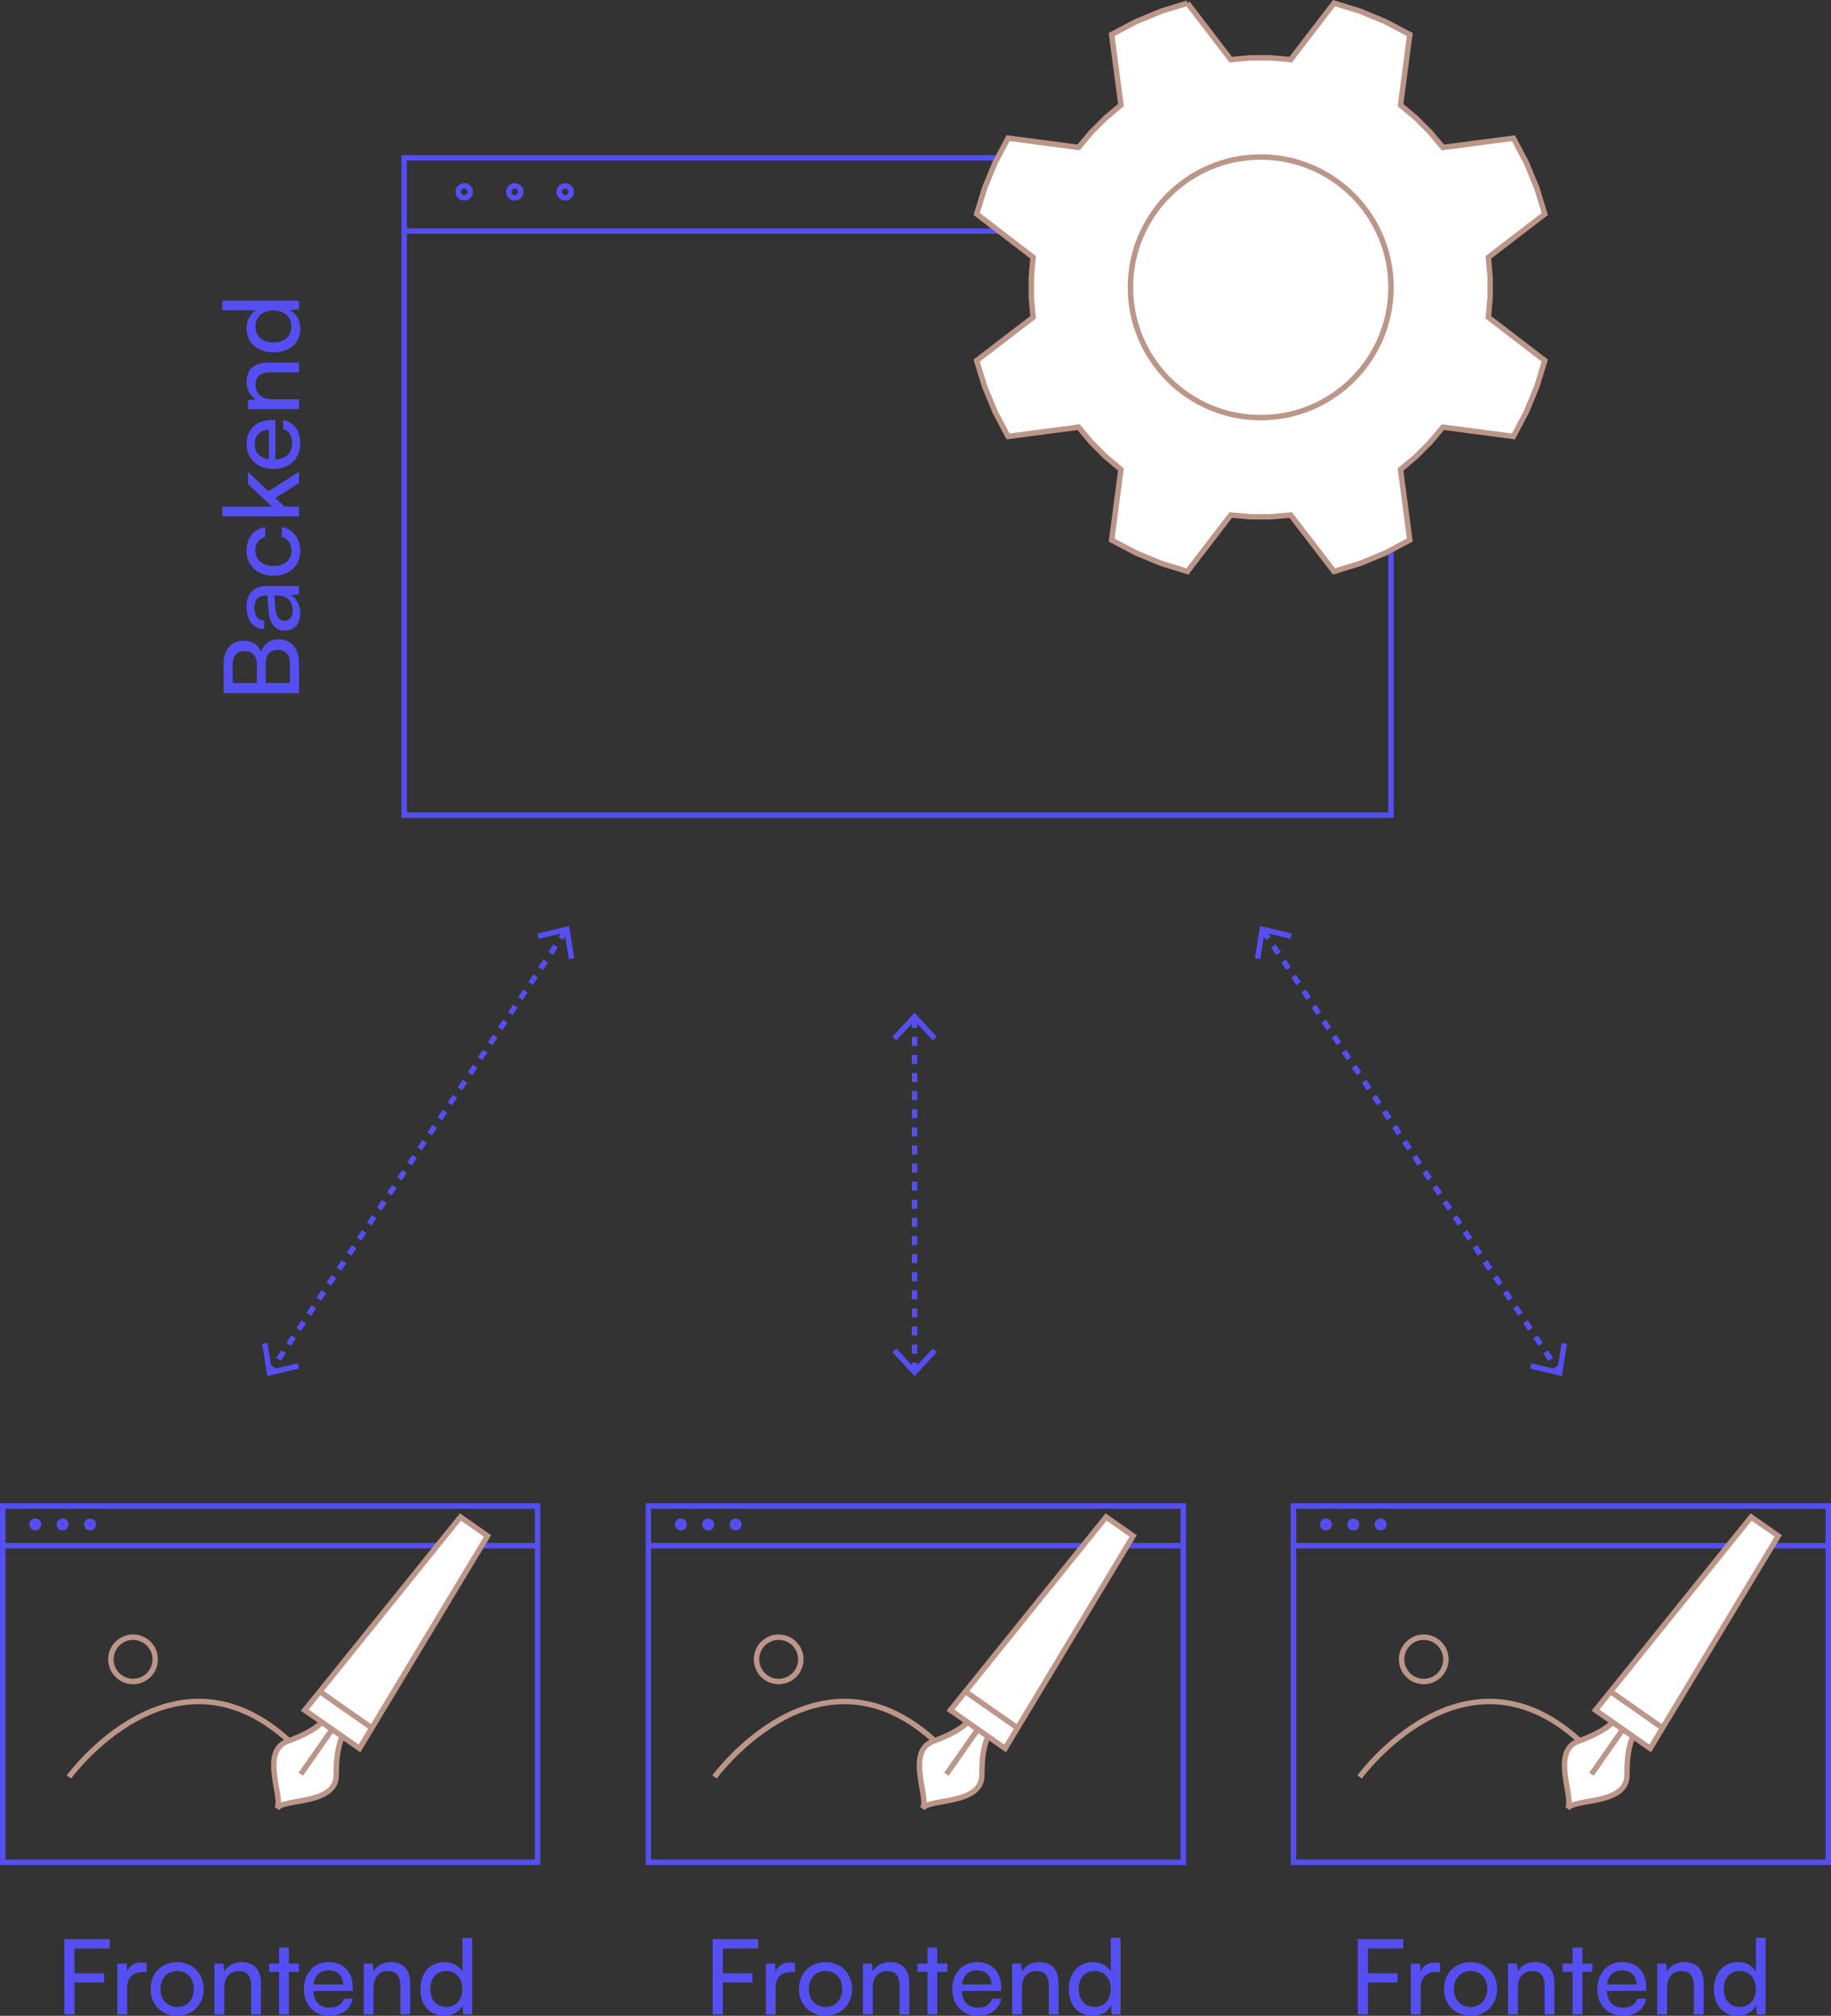 <?xml version="1.0" encoding="UTF-8"?>
<svg id="Lag_1" xmlns="http://www.w3.org/2000/svg" viewBox="0 0 1011.72 1113.59">
  <rect x="0" y="0" width="1011.72" height="1113.59" fill="#333333" stroke="none"/>
  <defs>
    <style>
      .cls-1, .cls-2, .cls-3 {
        fill: none;
      }

      .cls-1, .cls-2, .cls-3, .cls-4 {
        stroke-miterlimit: 10;
        stroke-width: 3px;
      }

      .cls-1, .cls-4 {
        stroke: #bc9689;
      }

      .cls-2, .cls-3 {
        stroke: #554ff1;
      }

      .cls-3 {
        stroke-dasharray: 5 5;
      }

      .cls-4 {
        fill: #fff;
      }

      .cls-5 {
        fill: #554ff1;
      }
    </style>
  </defs>
  <g>
    <path class="cls-5" d="M41.15,1095.21v17.69h-5.64v-41.66h25.12v5.18h-19.48v13.66h16.37v5.13h-16.37Z"/>
    <path class="cls-5" d="M80.98,1089.45h-2.42c-5.13,0-8.3,3.11-8.3,8.53v14.93h-5.42v-28.12h5.07l.35,4.27c1.15-2.94,3.97-4.9,7.84-4.9.98,0,1.79.11,2.88.34v4.96Z"/>
    <path class="cls-5" d="M97.88,1083.97c8.41,0,14.63,6.11,14.63,14.81s-6.22,14.81-14.63,14.81-14.7-6.1-14.7-14.81,6.23-14.81,14.7-14.81ZM97.88,1108.75c5.41,0,9.22-4.09,9.22-9.97s-3.81-9.97-9.22-9.97-9.22,4.09-9.22,9.97,3.74,9.97,9.22,9.97Z"/>
    <path class="cls-5" d="M118.52,1112.9v-28.18h4.9l.58,4.33c1.79-3.23,5.36-5.13,9.33-5.13,7.44,0,10.83,4.55,10.83,11.75v17.23h-5.41v-16.02c0-5.71-2.65-8.01-6.8-8.01-5.07,0-8.01,3.63-8.01,9.1v14.93h-5.42Z"/>
    <path class="cls-5" d="M154.22,1112.9v-23.62h-5.54v-4.56h5.54v-8.82h5.41v8.82h5.53v4.56h-5.53v23.62h-5.41Z"/>
    <path class="cls-5" d="M167.88,1098.84c0-8.82,5.59-14.92,13.77-14.92s13.26,5.53,13.26,13.88v2.02l-21.78.06c.4,5.94,3.51,9.22,8.87,9.22,4.21,0,6.97-1.73,7.9-4.95h5.07c-1.38,6.05-6.1,9.45-13.08,9.45-8.3,0-14-5.99-14-14.75ZM173.24,1096.25h16.25c0-4.67-3.05-7.78-7.84-7.78s-7.72,2.82-8.41,7.78Z"/>
    <path class="cls-5" d="M200.98,1112.9v-28.18h4.9l.58,4.33c1.79-3.23,5.36-5.13,9.33-5.13,7.44,0,10.83,4.55,10.83,11.75v17.23h-5.41v-16.02c0-5.71-2.65-8.01-6.8-8.01-5.07,0-8.01,3.63-8.01,9.1v14.93h-5.42Z"/>
    <path class="cls-5" d="M232.29,1098.9c0-8.65,5.02-14.98,13.37-14.98,4.32,0,7.95,1.9,9.85,5.36v-18.79h5.36v42.41h-4.84l-.46-5.13c-1.84,3.86-5.65,5.82-10.14,5.82-8.18,0-13.14-6.1-13.14-14.69ZM255.45,1098.73c0-5.76-3.4-9.91-8.93-9.91s-8.76,4.15-8.76,9.91,3.23,9.97,8.76,9.97,8.93-4.09,8.93-9.97Z"/>
  </g>
  <g>
    <path class="cls-5" d="M123.55,382.91v-15.9c0-8.13,4.15-13.08,11-13.08,4.79,0,8.01,2.07,9.74,6.22,1.5-4.61,4.84-6.97,9.8-6.97,6.91,0,11.12,5.02,11.12,13.26v16.48h-41.66ZM128.56,377.27h13.37v-10.26c0-4.67-2.53-7.32-6.86-7.32s-6.51,2.77-6.51,7.66v9.91ZM146.83,377.27h13.37v-10.72c0-4.84-2.48-7.55-6.8-7.55s-6.57,2.76-6.57,7.55v10.72Z"/>
    <path class="cls-5" d="M157.38,348.38c-5.19,0-8.41-3.86-8.93-10.49l-.69-8.87h-.81c-4.72,0-6.4,2.82-6.4,6.63,0,4.56,2.01,7.15,5.41,7.15v4.72c-5.88,0-9.74-4.84-9.74-12.1s3.69-11.7,11.29-11.7h17.69v4.61l-4.55.58c3.23,1.44,5.24,5.3,5.24,9.85,0,6.05-3.4,9.62-8.53,9.62ZM153.06,328.96h-1.5l.58,7.2c.46,4.78,2.3,6.74,5.07,6.74,3,0,4.49-2.19,4.49-5.71,0-5.13-3.34-8.24-8.64-8.24Z"/>
    <path class="cls-5" d="M136.23,304.22c0-7.09,4.03-12.04,10.31-13.02v5.41c-3.58.92-5.48,3.81-5.48,7.44,0,5.13,3.92,8.64,10.03,8.64s9.97-3.28,9.97-8.41c0-3.86-2.02-6.74-5.36-7.72v-5.41c6.1,1.09,10.2,6.33,10.2,13.14,0,8.3-5.87,13.77-14.75,13.77s-14.92-5.59-14.92-13.83Z"/>
    <path class="cls-5" d="M165.21,285.3h-42.41v-5.41h27.49l-13.26-12.5v-6.8l11.24,10.77,16.94-10.72v6.22l-13.03,8.24,5.02,4.78h8.01v5.41Z"/>
    <path class="cls-5" d="M151.15,259.06c-8.82,0-14.92-5.59-14.92-13.77s5.53-13.26,13.88-13.26h2.02l.06,21.78c5.94-.4,9.22-3.51,9.22-8.87,0-4.21-1.73-6.97-4.95-7.9v-5.07c6.05,1.38,9.45,6.11,9.45,13.08,0,8.3-5.99,14-14.75,14ZM148.56,253.71v-16.25c-4.67,0-7.78,3.05-7.78,7.84s2.82,7.72,7.78,8.41Z"/>
    <path class="cls-5" d="M165.21,225.97h-28.18v-4.9l4.33-.58c-3.23-1.79-5.13-5.36-5.13-9.33,0-7.44,4.55-10.83,11.75-10.83h17.23v5.41h-16.02c-5.71,0-8.01,2.65-8.01,6.8,0,5.07,3.63,8.01,9.1,8.01h14.93v5.42Z"/>
    <path class="cls-5" d="M151.21,194.66c-8.65,0-14.98-5.02-14.98-13.37,0-4.32,1.9-7.95,5.36-9.85h-18.79v-5.36h42.41v4.84l-5.13.46c3.86,1.84,5.82,5.65,5.82,10.14,0,8.18-6.1,13.14-14.69,13.14ZM151.04,171.5c-5.76,0-9.91,3.4-9.91,8.93s4.15,8.76,9.91,8.76,9.97-3.23,9.97-8.76-4.09-8.93-9.97-8.93Z"/>
  </g>
  <g>
    <path class="cls-5" d="M399.43,1095.21v17.69h-5.64v-41.66h25.12v5.18h-19.48v13.66h16.37v5.13h-16.37Z"/>
    <path class="cls-5" d="M439.27,1089.45h-2.42c-5.13,0-8.3,3.11-8.3,8.53v14.93h-5.42v-28.12h5.07l.35,4.27c1.15-2.94,3.97-4.9,7.84-4.9.98,0,1.79.11,2.88.34v4.96Z"/>
    <path class="cls-5" d="M456.16,1083.97c8.41,0,14.63,6.11,14.63,14.81s-6.22,14.81-14.63,14.81-14.7-6.1-14.7-14.81,6.23-14.81,14.7-14.81ZM456.16,1108.75c5.41,0,9.22-4.09,9.22-9.97s-3.81-9.97-9.22-9.97-9.22,4.09-9.22,9.97,3.74,9.97,9.22,9.97Z"/>
    <path class="cls-5" d="M476.81,1112.9v-28.18h4.9l.58,4.33c1.79-3.23,5.36-5.13,9.33-5.13,7.44,0,10.83,4.55,10.83,11.75v17.23h-5.41v-16.02c0-5.71-2.65-8.01-6.8-8.01-5.07,0-8.01,3.63-8.01,9.1v14.93h-5.42Z"/>
    <path class="cls-5" d="M512.5,1112.9v-23.62h-5.54v-4.56h5.54v-8.82h5.41v8.82h5.53v4.56h-5.53v23.62h-5.41Z"/>
    <path class="cls-5" d="M526.17,1098.84c0-8.82,5.59-14.92,13.77-14.92s13.26,5.53,13.26,13.88v2.02l-21.78.06c.4,5.94,3.51,9.22,8.87,9.22,4.21,0,6.97-1.73,7.9-4.95h5.07c-1.38,6.05-6.1,9.45-13.08,9.45-8.3,0-14-5.99-14-14.75ZM531.53,1096.25h16.25c0-4.67-3.05-7.78-7.84-7.78s-7.72,2.82-8.41,7.78Z"/>
    <path class="cls-5" d="M559.26,1112.9v-28.18h4.9l.58,4.33c1.79-3.23,5.36-5.13,9.33-5.13,7.44,0,10.83,4.55,10.83,11.75v17.23h-5.41v-16.02c0-5.71-2.65-8.01-6.8-8.01-5.07,0-8.01,3.63-8.01,9.1v14.93h-5.42Z"/>
    <path class="cls-5" d="M590.57,1098.9c0-8.65,5.02-14.98,13.37-14.98,4.32,0,7.95,1.9,9.85,5.36v-18.79h5.36v42.41h-4.84l-.46-5.13c-1.84,3.86-5.65,5.82-10.14,5.82-8.18,0-13.14-6.1-13.14-14.69ZM613.74,1098.73c0-5.76-3.4-9.91-8.93-9.91s-8.76,4.15-8.76,9.91,3.23,9.97,8.76,9.97,8.93-4.09,8.93-9.97Z"/>
  </g>
  <g>
    <path class="cls-5" d="M755.86,1095.21v17.69h-5.64v-41.66h25.12v5.18h-19.48v13.66h16.37v5.13h-16.37Z"/>
    <path class="cls-5" d="M795.7,1089.45h-2.42c-5.13,0-8.3,3.11-8.3,8.53v14.93h-5.42v-28.12h5.07l.35,4.27c1.15-2.94,3.97-4.9,7.84-4.9.98,0,1.79.11,2.88.34v4.96Z"/>
    <path class="cls-5" d="M812.6,1083.97c8.41,0,14.63,6.11,14.63,14.81s-6.22,14.81-14.63,14.81-14.7-6.1-14.7-14.81,6.22-14.81,14.7-14.81ZM812.6,1108.75c5.41,0,9.22-4.09,9.22-9.97s-3.81-9.97-9.22-9.97-9.22,4.09-9.22,9.97,3.74,9.97,9.22,9.97Z"/>
    <path class="cls-5" d="M833.24,1112.9v-28.18h4.9l.58,4.33c1.79-3.23,5.36-5.13,9.33-5.13,7.44,0,10.83,4.55,10.83,11.75v17.23h-5.41v-16.02c0-5.71-2.65-8.01-6.8-8.01-5.07,0-8.01,3.63-8.01,9.1v14.93h-5.42Z"/>
    <path class="cls-5" d="M868.93,1112.9v-23.62h-5.53v-4.56h5.53v-8.82h5.42v8.82h5.53v4.56h-5.53v23.62h-5.42Z"/>
    <path class="cls-5" d="M882.6,1098.84c0-8.82,5.59-14.92,13.77-14.92s13.26,5.53,13.26,13.88v2.02l-21.78.06c.4,5.94,3.51,9.22,8.87,9.22,4.21,0,6.97-1.73,7.9-4.95h5.07c-1.38,6.05-6.1,9.45-13.08,9.45-8.3,0-14-5.99-14-14.75ZM887.96,1096.25h16.25c0-4.67-3.05-7.78-7.84-7.78s-7.72,2.82-8.41,7.78Z"/>
    <path class="cls-5" d="M915.69,1112.9v-28.18h4.9l.58,4.33c1.79-3.23,5.36-5.13,9.33-5.13,7.44,0,10.83,4.55,10.83,11.75v17.23h-5.41v-16.02c0-5.71-2.65-8.01-6.8-8.01-5.07,0-8.01,3.63-8.01,9.1v14.93h-5.42Z"/>
    <path class="cls-5" d="M947,1098.9c0-8.65,5.02-14.98,13.37-14.98,4.32,0,7.95,1.9,9.85,5.36v-18.79h5.36v42.41h-4.84l-.46-5.13c-1.84,3.86-5.65,5.82-10.14,5.82-8.18,0-13.14-6.1-13.14-14.69ZM970.16,1098.73c0-5.76-3.4-9.91-8.93-9.91s-8.76,4.15-8.76,9.91,3.23,9.97,8.76,9.97,8.93-4.09,8.93-9.97Z"/>
  </g>
  <circle class="cls-1" cx="73.52" cy="916.68" r="12.24"/>
  <circle class="cls-2" cx="19.48" cy="842.17" r="1.79"/>
  <circle class="cls-2" cx="34.61" cy="842.17" r="1.79"/>
  <circle class="cls-2" cx="49.74" cy="842.17" r="1.79"/>
  <path class="cls-1" d="M38.07,981.66s58.48-80.31,123.69-18.07"/>
  <rect class="cls-2" x="1.5" y="831.97" width="295.55" height="196.82"/>
  <line class="cls-2" x1="1.5" y1="853.89" x2="297.05" y2="853.89"/>
  <g>
    <path class="cls-4" d="M152.95,999.06c3.26-5.64,32.86-1.75,32.83-18.4-.03-16.64,3.49-21.32,3.49-21.32l-11.48-8.03s-3.19,4.91-18.83,10.59c-15.64,5.68-1.84,32.15-6.02,37.15"/>
    <polygon class="cls-4" points="254.42 838.03 269.39 848.5 198.65 965.9 168.41 944.75 254.42 838.03"/>
    <line class="cls-4" x1="205.16" y1="954.36" x2="177.04" y2="934.69"/>
    <line class="cls-4" x1="183.54" y1="955.33" x2="166.2" y2="980.13"/>
  </g>
  <circle class="cls-1" cx="430.26" cy="916.68" r="12.24"/>
  <circle class="cls-2" cx="376.23" cy="842.17" r="1.79"/>
  <circle class="cls-2" cx="391.35" cy="842.17" r="1.79"/>
  <circle class="cls-2" cx="406.48" cy="842.17" r="1.79"/>
  <path class="cls-1" d="M394.82,981.66s58.48-80.31,123.69-18.07"/>
  <rect class="cls-2" x="358.25" y="831.97" width="295.55" height="196.82"/>
  <line class="cls-2" x1="358.25" y1="853.89" x2="653.79" y2="853.89"/>
  <g>
    <path class="cls-4" d="M509.7,999.06c3.26-5.64,32.86-1.75,32.83-18.4-.03-16.64,3.49-21.32,3.49-21.32l-11.48-8.03s-3.19,4.91-18.83,10.59c-15.64,5.68-1.84,32.15-6.02,37.15"/>
    <polygon class="cls-4" points="611.17 838.03 626.14 848.5 555.39 965.9 525.16 944.75 611.17 838.03"/>
    <line class="cls-4" x1="561.91" y1="954.36" x2="533.79" y2="934.69"/>
    <line class="cls-4" x1="540.29" y1="955.33" x2="522.95" y2="980.13"/>
  </g>
  <circle class="cls-1" cx="786.69" cy="916.68" r="12.24"/>
  <circle class="cls-2" cx="732.66" cy="842.17" r="1.79"/>
  <circle class="cls-2" cx="747.78" cy="842.17" r="1.79"/>
  <circle class="cls-2" cx="762.91" cy="842.17" r="1.79"/>
  <path class="cls-1" d="M751.25,981.66s58.48-80.31,123.69-18.07"/>
  <rect class="cls-2" x="714.68" y="831.97" width="295.55" height="196.82"/>
  <line class="cls-2" x1="714.68" y1="853.89" x2="1010.22" y2="853.89"/>
  <g>
    <path class="cls-4" d="M866.13,999.06c3.26-5.64,32.86-1.75,32.83-18.4-.03-16.64,3.49-21.32,3.49-21.32l-11.48-8.03s-3.19,4.91-18.83,10.59c-15.64,5.68-1.84,32.15-6.02,37.15"/>
    <polygon class="cls-4" points="967.6 838.03 982.57 848.5 911.82 965.9 881.59 944.75 967.6 838.03"/>
    <line class="cls-4" x1="918.34" y1="954.36" x2="890.22" y2="934.69"/>
    <line class="cls-4" x1="896.72" y1="955.33" x2="879.38" y2="980.13"/>
  </g>
  <circle class="cls-2" cx="256.51" cy="105.99" r="3.31"/>
  <circle class="cls-2" cx="284.42" cy="105.99" r="3.31"/>
  <circle class="cls-2" cx="312.33" cy="105.99" r="3.31"/>
  <rect class="cls-2" x="223.33" y="87.18" width="545.27" height="363.12"/>
  <line class="cls-2" x1="223.33" y1="127.63" x2="768.6" y2="127.63"/>
  <g>
    <path class="cls-4" d="M656.12,1.74l23.93,31.18,11.03-.97h11.07l11.03.97,23.93-31.18,14.48,4.46,14,5.8,13.4,7.08-5.14,38.97,8.48,7.11,7.83,7.83,7.11,8.47,38.97-5.12,7.08,13.4,5.8,14,4.46,14.48-31.18,23.93.97,11.03v11.07l-.97,11.03,31.18,23.93-4.46,14.48-5.8,14-7.08,13.4-38.97-5.12-7.11,8.47-7.83,7.83-8.48,7.11,5.14,38.97-13.4,7.08-14,5.8-14.48,4.46-23.93-31.18-11.03.97h-11.07l-11.03-.97-23.93,31.18-14.48-4.46-14-5.8-13.4-7.08,5.14-38.97-8.48-7.11-7.83-7.83-7.11-8.47-38.97,5.12-7.08-13.4-5.8-14-4.46-14.48,31.18-23.93-.97-11.03v-11.1s.98-11.03.98-11.03l-31.18-23.93,4.46-14.48,5.8-14,7.08-13.4,38.97,5.12,7.11-8.47,7.83-7.83,8.48-7.11-5.14-38.97,13.4-7.08,14-5.8,14.48-4.43"/>
    <circle class="cls-4" cx="696.61" cy="158.72" r="71.99"/>
  </g>
  <g>
    <line class="cls-3" x1="505.34" y1="562.78" x2="505.34" y2="756.94"/>
    <polygon class="cls-5" points="493.07 572.72 495.27 574.76 505.34 563.93 515.41 574.76 517.61 572.72 505.34 559.52 493.07 572.72"/>
    <polygon class="cls-5" points="493.07 747 495.27 744.95 505.34 755.79 515.41 744.95 517.61 747 505.34 760.19 493.07 747"/>
  </g>
  <g>
    <line class="cls-3" x1="698.06" y1="514.27" x2="861.18" y2="757.49"/>
    <polygon class="cls-5" points="693.4 529.36 696.37 529.84 698.7 515.23 713.1 518.62 713.78 515.7 696.24 511.57 693.4 529.36"/>
    <polygon class="cls-5" points="845.46 756.07 846.14 753.14 860.54 756.53 862.87 741.92 865.83 742.4 862.99 760.19 845.46 756.07"/>
  </g>
  <g>
    <line class="cls-3" x1="312.63" y1="514.27" x2="149.5" y2="757.49"/>
    <polygon class="cls-5" points="296.9 515.69 297.59 518.62 311.99 515.23 314.32 529.84 317.28 529.36 314.44 511.57 296.9 515.69"/>
    <polygon class="cls-5" points="144.85 742.4 147.81 741.92 150.14 756.53 164.54 753.14 165.23 756.07 147.69 760.19 144.85 742.4"/>
  </g>
</svg>